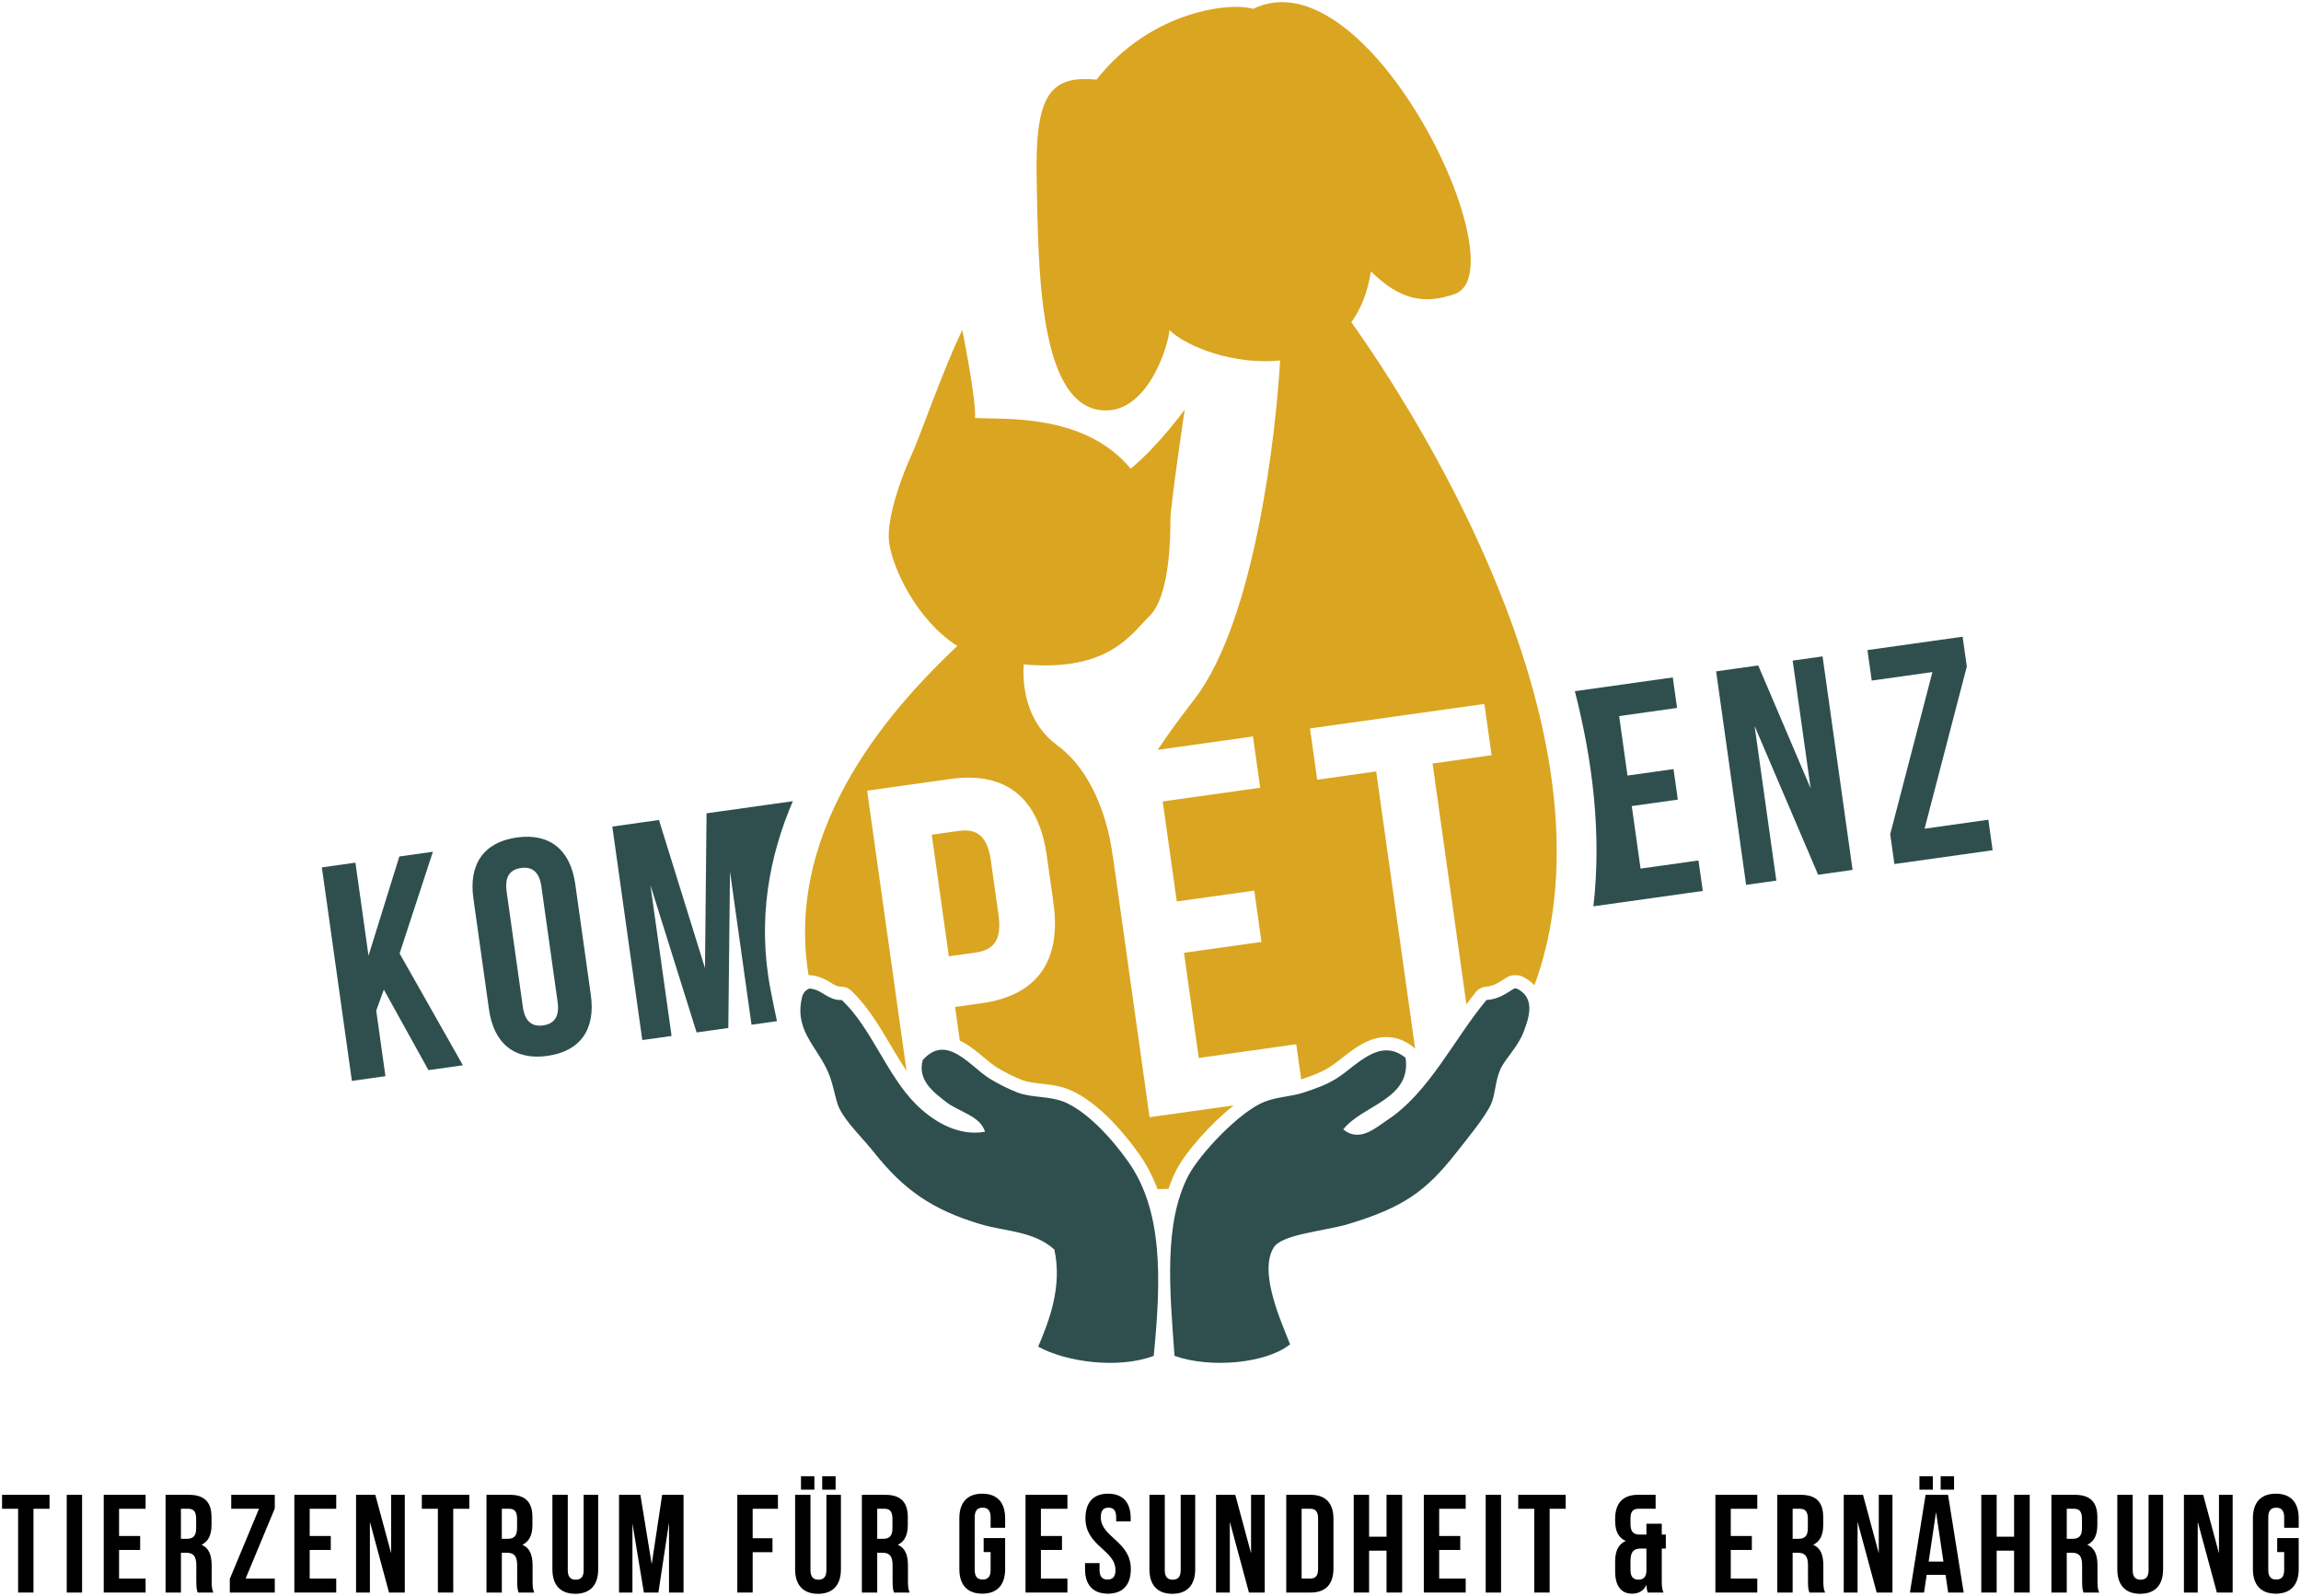 <svg xmlns="http://www.w3.org/2000/svg" xmlns:xlink="http://www.w3.org/1999/xlink" xmlns:serif="http://www.serif.com/" width="100%" height="100%" viewBox="0 0 721 500" xml:space="preserve" style="fill-rule:evenodd;clip-rule:evenodd;stroke-linejoin:round;stroke-miterlimit:2;">    <g transform="matrix(4.167,0,0,4.167,-190.371,-140.812)">        <g id="Ebene-1">            <g>                <g transform="matrix(1,0,0,1,119.757,125.981)">                    <path d="M0,-7.086C-0.38,-8.307 -1.94,-8.553 -2.955,-9.346C-3.864,-10.059 -5.088,-10.953 -4.69,-12.473C-2.876,-14.516 -1.15,-12.012 0.35,-11.082C0.912,-10.731 1.759,-10.295 2.432,-10.041C3.519,-9.629 4.813,-9.783 5.909,-9.346C7.646,-8.647 9.519,-6.604 10.772,-4.828C13.337,-1.195 13.278,3.83 12.682,9.768C9.999,10.773 6.062,10.219 3.996,9.072C4.816,7.148 5.823,4.557 5.213,1.775C3.682,0.373 1.493,0.412 -0.347,-0.137C-3.969,-1.219 -6.12,-2.729 -8.339,-5.523C-9.229,-6.643 -10.418,-7.758 -10.946,-8.824C-11.285,-9.506 -11.364,-10.584 -11.815,-11.604C-12.673,-13.551 -14.425,-14.781 -13.726,-17.336C-13.628,-17.588 -13.455,-17.762 -13.206,-17.859C-12.19,-17.772 -11.892,-16.971 -10.772,-16.99C-8.575,-14.94 -7.39,-11.35 -5.212,-9.172C-4.06,-8.02 -2.157,-6.705 0,-7.086" style="fill:rgb(47,79,79);"></path>                </g>                <g transform="matrix(1,0,0,1,159.718,136.695)">                    <path d="M0,-28.574C1.539,-27.863 0.87,-26.195 0.521,-25.271C0.119,-24.209 -0.892,-23.226 -1.214,-22.492C-1.606,-21.607 -1.581,-20.621 -1.909,-19.886C-2.346,-18.912 -3.682,-17.306 -4.517,-16.238C-6.797,-13.326 -8.521,-12.094 -12.683,-10.851C-14.421,-10.332 -17.608,-10.103 -18.244,-9.113C-19.447,-7.232 -17.593,-3.32 -17.026,-1.816C-18.835,-0.365 -23.045,0 -25.713,-0.947C-26.075,-5.892 -26.542,-10.908 -24.671,-14.5C-23.82,-16.131 -20.814,-19.326 -18.938,-20.06C-17.956,-20.443 -16.94,-20.437 -15.983,-20.756C-15.151,-21.031 -14.346,-21.306 -13.55,-21.797C-12.026,-22.74 -10.319,-24.955 -8.339,-23.361C-7.876,-20.224 -11.611,-19.806 -13.029,-17.974C-11.786,-16.961 -10.554,-18.129 -9.729,-18.67C-6.558,-20.746 -4.667,-24.832 -2.257,-27.705C-1.335,-27.767 -0.782,-28.199 -0.173,-28.574L0,-28.574Z" style="fill:rgb(47,79,79);"></path>                </g>                <g transform="matrix(1,0,0,1,74.549,104.704)">                    <path d="M0,3.501L-0.573,5.079L0.12,10.011L-2.403,10.365L-4.66,-5.69L-2.137,-6.045L-1.153,0.95L1.166,-6.51L3.688,-6.864L1.186,0.785L5.945,9.192L3.354,9.557L0,3.501Z" style="fill:rgb(47,79,79);fill-rule:nonzero;"></path>                </g>                <g transform="matrix(1,0,0,1,85,100.459)">                    <path d="M0,9.038C0.161,10.184 0.728,10.55 1.53,10.436C2.333,10.324 2.776,9.817 2.615,8.67L1.397,0C1.235,-1.147 0.669,-1.512 -0.134,-1.399C-0.937,-1.286 -1.38,-0.779 -1.219,0.368L0,9.038ZM-3.719,0.883C-4.08,-1.687 -2.933,-3.345 -0.456,-3.692C2.022,-4.041 3.581,-2.763 3.942,-0.193L5.115,8.155C5.477,10.725 4.33,12.383 1.853,12.73C-0.624,13.079 -2.185,11.801 -2.546,9.231L-3.719,0.883Z" style="fill:rgb(47,79,79);fill-rule:nonzero;"></path>                </g>                <g transform="matrix(1,0,0,1,177.624,95.096)">                    <path d="M0,-6.714L1.635,4.915L-0.637,5.233L-2.893,-10.822L0.273,-11.267L4.215,-2.021L2.863,-11.631L5.111,-11.947L7.369,4.108L4.777,4.473L0,-6.714Z" style="fill:rgb(47,79,79);fill-rule:nonzero;"></path>                </g>                <g transform="matrix(1,0,0,1,193.266,98.763)">                    <path d="M0,-17.094L0.316,-14.847L-2.86,-2.658L1.935,-3.332L2.257,-1.038L-5.129,0L-5.444,-2.247L-2.269,-14.436L-6.833,-13.795L-7.156,-16.088L0,-17.094Z" style="fill:rgb(47,79,79);fill-rule:nonzero;"></path>                </g>                <g transform="matrix(1,0,0,1,103.622,97.852)">                    <path d="M0,10.333C-1.004,5.076 -0.09,0.312 1.682,-3.815L-4.807,-2.903L-4.925,8.737L-8.385,-2.4L-11.893,-1.907L-9.638,14.148L-7.436,13.839L-9.031,2.484L-5.555,13.575L-3.17,13.239L-3.044,1.479L-1.426,12.994L0.489,12.725C0.332,12.01 0.17,11.219 0,10.333" style="fill:rgb(47,79,79);fill-rule:nonzero;"></path>                </g>                <g transform="matrix(1,0,0,1,165.503,84.731)">                    <path d="M0,17.212L8.227,16.056L7.902,13.763L3.546,14.375L2.885,9.673L6.349,9.187L6.025,6.893L2.563,7.379L1.936,2.906L6.292,2.294L5.969,0L-1.395,1.035C-0.033,6.331 0.619,11.846 0,17.212" style="fill:rgb(47,79,79);fill-rule:nonzero;"></path>                </g>                <g transform="matrix(1,0,0,1,129.359,83.716)">                    <path d="M0,14.387C-0.002,14.405 -0.008,14.421 -0.012,14.439C-0.012,14.439 -0.517,8.802 -4.186,6.108C-6.254,4.588 -6.825,2.135 -6.696,0.034C-0.295,0.619 1.395,-2.259 2.783,-3.622C4.337,-5.147 4.337,-9.85 4.337,-10.868C4.337,-11.884 5.412,-19.13 5.412,-19.13C5.412,-19.13 3.5,-16.462 1.35,-14.68C-2.115,-18.876 -8.208,-18.367 -10.358,-18.495C-10.239,-19.765 -11.314,-25.103 -11.314,-25.103C-12.747,-22.18 -14.54,-16.969 -15.138,-15.698C-15.734,-14.427 -17.081,-10.955 -16.81,-9.089C-16.527,-7.147 -14.727,-3.286 -11.689,-1.353C-16.154,2.883 -24.762,11.998 -22.869,23.417C-22.848,23.416 -22.828,23.406 -22.808,23.406C-22.779,23.406 -22.75,23.407 -22.721,23.409C-22.013,23.471 -21.529,23.768 -21.176,23.986C-20.85,24.186 -20.693,24.275 -20.393,24.275L-20.374,24.275C-20.121,24.275 -19.877,24.37 -19.691,24.543C-18.46,25.694 -17.545,27.24 -16.662,28.736C-16.275,29.389 -15.896,30.017 -15.504,30.609L-18.469,9.531L-12.219,8.652C-7.975,8.056 -5.562,10.116 -4.955,14.438L-4.461,17.947C-3.854,22.268 -5.605,24.914 -9.85,25.511L-11.854,25.792L-11.498,28.327C-10.833,28.639 -10.236,29.135 -9.686,29.594C-9.34,29.883 -9.013,30.156 -8.725,30.334C-8.162,30.685 -7.377,31.076 -6.814,31.289C-6.399,31.447 -5.894,31.504 -5.357,31.565C-4.693,31.64 -4.006,31.717 -3.319,31.991C-0.963,32.939 1.177,35.711 1.988,36.86C2.566,37.678 3.013,38.555 3.365,39.49C3.65,39.485 3.924,39.481 4.189,39.476C4.361,38.972 4.56,38.483 4.802,38.018C5.471,36.734 7.313,34.601 9.098,33.196L2.769,34.085L0,14.387Z" style="fill:rgb(218,165,32);fill-rule:nonzero;"></path>                </g>                <g transform="matrix(1,0,0,1,147.3,87.109)">                    <path d="M0,-29.089C0.704,-30.064 1.227,-31.315 1.473,-32.912C3.729,-30.687 5.547,-30.445 7.761,-31.202C12.759,-32.912 1.312,-56.933 -7.395,-52.645C-8.846,-53.159 -14.973,-52.645 -19.164,-47.327C-22.712,-47.669 -23.8,-46.126 -23.66,-39.778C-23.519,-33.432 -23.603,-22.479 -18.47,-22.453C-15.134,-22.437 -13.682,-27.68 -13.682,-28.496C-12.273,-27.154 -8.697,-25.869 -5.354,-26.212C-5.65,-20.917 -7.217,-6.679 -11.795,-0.744C-12.816,0.581 -13.738,1.823 -14.561,3.067L-7.395,2.059L-6.852,5.917L-14.183,6.947L-13.125,14.47L-7.299,13.651L-6.756,17.51L-12.583,18.329L-11.472,26.235L-4.141,25.205L-3.77,27.844C-2.947,27.571 -2.301,27.335 -1.658,26.939C-1.371,26.762 -1.055,26.515 -0.719,26.253C0.232,25.509 1.313,24.665 2.637,24.665C3.365,24.665 4.062,24.928 4.705,25.446C4.744,25.477 4.768,25.521 4.801,25.557L1.868,4.691L-2.567,5.314L-3.109,1.457L10.006,-0.386L10.548,3.472L6.11,4.096L8.654,22.203C8.899,21.877 9.141,21.543 9.395,21.239C9.57,21.031 9.822,20.902 10.094,20.884C10.639,20.848 10.986,20.626 11.467,20.32L11.721,20.161C11.879,20.064 12.061,20.013 12.245,20.013L12.418,20.013C12.564,20.013 12.707,20.044 12.838,20.105C13.238,20.291 13.537,20.518 13.767,20.769C14.408,19.028 14.896,17.099 15.177,14.942C17.375,-1.894 5.461,-21.416 0,-29.089Z" style="fill:rgb(218,165,32);fill-rule:nonzero;"></path>                </g>                <g transform="matrix(1,0,0,1,120.767,99.208)">                    <path d="M0,3.37L-0.569,-0.681C-0.841,-2.611 -1.66,-3.123 -3.012,-2.933L-5.017,-2.651L-3.731,6.493L-1.727,6.212C-0.377,6.021 0.271,5.301 0,3.37Z" style="fill:rgb(218,165,32);fill-rule:nonzero;"></path>                </g>                <g transform="matrix(1,0,0,1,45.84,153.543)">                    <path d="M0,-7.349L3.569,-7.349L3.569,-6.299L2.362,-6.299L2.362,0L1.207,0L1.207,-6.299L0,-6.299L0,-7.349Z" style="fill-rule:nonzero;"></path>                </g>                <g transform="matrix(1,0,0,1,-150.475,-320.443)">                    <rect x="201.178" y="466.638" width="1.155" height="7.349"></rect>                </g>                <g transform="matrix(1,0,0,1,54.639,150.446)">                    <path d="M0,-1.155L1.586,-1.155L1.586,-0.105L0,-0.105L0,2.047L1.995,2.047L1.995,3.097L-1.154,3.097L-1.154,-4.252L1.995,-4.252L1.995,-3.202L0,-3.202L0,-1.155Z" style="fill-rule:nonzero;"></path>                </g>                <g transform="matrix(1,0,0,1,59.291,152.493)">                    <path d="M0,-5.249L0,-2.992L0.452,-2.992C0.883,-2.992 1.145,-3.181 1.145,-3.769L1.145,-4.493C1.145,-5.019 0.967,-5.249 0.557,-5.249L0,-5.249ZM1.26,1.05C1.197,0.86 1.155,0.745 1.155,0.147L1.155,-1.008C1.155,-1.69 0.924,-1.942 0.399,-1.942L0,-1.942L0,1.05L-1.154,1.05L-1.154,-6.299L0.588,-6.299C1.785,-6.299 2.3,-5.742 2.3,-4.608L2.3,-4.031C2.3,-3.275 2.059,-2.782 1.544,-2.54C2.121,-2.299 2.311,-1.743 2.311,-0.977L2.311,0.157C2.311,0.515 2.32,0.776 2.436,1.05L1.26,1.05Z" style="fill-rule:nonzero;"></path>                </g>                <g transform="matrix(1,0,0,1,66.348,153.543)">                    <path d="M0,-7.349L0,-6.321L-2.194,-1.05L0,-1.05L0,0L-3.381,0L-3.381,-1.03L-1.187,-6.299L-3.275,-6.299L-3.275,-7.349L0,-7.349Z" style="fill-rule:nonzero;"></path>                </g>                <g transform="matrix(1,0,0,1,68.973,150.446)">                    <path d="M0,-1.155L1.586,-1.155L1.586,-0.105L0,-0.105L0,2.047L1.995,2.047L1.995,3.097L-1.154,3.097L-1.154,-4.252L1.995,-4.252L1.995,-3.202L0,-3.202L0,-1.155Z" style="fill-rule:nonzero;"></path>                </g>                <g transform="matrix(1,0,0,1,73.5,151.517)">                    <path d="M0,-3.296L0,2.026L-1.04,2.026L-1.04,-5.322L0.409,-5.322L1.596,-0.924L1.596,-5.322L2.624,-5.322L2.624,2.026L1.438,2.026L0,-3.296Z" style="fill-rule:nonzero;"></path>                </g>                <g transform="matrix(1,0,0,1,77.406,153.543)">                    <path d="M0,-7.349L3.569,-7.349L3.569,-6.299L2.362,-6.299L2.362,0L1.207,0L1.207,-6.299L0,-6.299L0,-7.349Z" style="fill-rule:nonzero;"></path>                </g>                <g transform="matrix(1,0,0,1,83.422,152.493)">                    <path d="M0,-5.249L0,-2.992L0.452,-2.992C0.883,-2.992 1.145,-3.181 1.145,-3.769L1.145,-4.493C1.145,-5.019 0.967,-5.249 0.557,-5.249L0,-5.249ZM1.26,1.05C1.197,0.86 1.155,0.745 1.155,0.147L1.155,-1.008C1.155,-1.69 0.924,-1.942 0.399,-1.942L0,-1.942L0,1.05L-1.154,1.05L-1.154,-6.299L0.588,-6.299C1.785,-6.299 2.3,-5.742 2.3,-4.608L2.3,-4.031C2.3,-3.275 2.059,-2.782 1.544,-2.54C2.121,-2.299 2.311,-1.743 2.311,-0.977L2.311,0.157C2.311,0.515 2.32,0.776 2.436,1.05L1.26,1.05Z" style="fill-rule:nonzero;"></path>                </g>                <g transform="matrix(1,0,0,1,88.379,153.637)">                    <path d="M0,-7.443L0,-1.774C0,-1.249 0.23,-1.06 0.598,-1.06C0.966,-1.06 1.196,-1.249 1.196,-1.774L1.196,-7.443L2.288,-7.443L2.288,-1.847C2.288,-0.672 1.7,0 0.566,0C-0.567,0 -1.155,-0.672 -1.155,-1.847L-1.155,-7.443L0,-7.443Z" style="fill-rule:nonzero;"></path>                </g>                <g transform="matrix(1,0,0,1,94.691,148.325)">                    <path d="M0,3.087L0.787,-2.131L2.394,-2.131L2.394,5.218L1.302,5.218L1.302,-0.052L0.504,5.218L-0.588,5.218L-1.449,0.022L-1.449,5.218L-2.457,5.218L-2.457,-2.131L-0.851,-2.131L0,3.087Z" style="fill-rule:nonzero;"></path>                </g>                <g transform="matrix(1,0,0,1,102.283,150.278)">                    <path d="M0,-0.819L1.49,-0.819L1.49,0.231L0,0.231L0,3.265L-1.155,3.265L-1.155,-4.084L1.899,-4.084L1.899,-3.034L0,-3.034L0,-0.819Z" style="fill-rule:nonzero;"></path>                </g>                <g transform="matrix(1,0,0,1,-150.475,-321.746)">                    <path d="M258.995,467.552L257.987,467.552L257.987,466.544L258.995,466.544L258.995,467.552ZM257.399,467.552L256.391,467.552L256.391,466.544L257.399,466.544L257.399,467.552ZM257.105,467.941L257.105,473.61C257.105,474.135 257.336,474.324 257.704,474.324C258.071,474.324 258.302,474.135 258.302,473.61L258.302,467.941L259.394,467.941L259.394,473.536C259.394,474.712 258.806,475.384 257.672,475.384C256.538,475.384 255.95,474.712 255.95,473.536L255.95,467.941L257.105,467.941Z" style="fill-rule:nonzero;"></path>                </g>                <g transform="matrix(1,0,0,1,111.649,152.493)">                    <path d="M0,-5.249L0,-2.992L0.452,-2.992C0.883,-2.992 1.145,-3.181 1.145,-3.769L1.145,-4.493C1.145,-5.019 0.967,-5.249 0.557,-5.249L0,-5.249ZM1.26,1.05C1.197,0.86 1.155,0.745 1.155,0.147L1.155,-1.008C1.155,-1.69 0.924,-1.942 0.399,-1.942L0,-1.942L0,1.05L-1.154,1.05L-1.154,-6.299L0.588,-6.299C1.785,-6.299 2.3,-5.742 2.3,-4.608L2.3,-4.031C2.3,-3.275 2.059,-2.782 1.544,-2.54C2.121,-2.299 2.311,-1.743 2.311,-0.977L2.311,0.157C2.311,0.515 2.32,0.776 2.436,1.05L1.26,1.05Z" style="fill-rule:nonzero;"></path>                </g>                <g transform="matrix(1,0,0,1,119.652,150.288)">                    <path d="M0,-0.839L1.616,-0.839L1.616,1.491C1.616,2.667 1.028,3.339 -0.105,3.339C-1.239,3.339 -1.827,2.667 -1.827,1.491L-1.827,-2.33C-1.827,-3.506 -1.239,-4.178 -0.105,-4.178C1.028,-4.178 1.616,-3.506 1.616,-2.33L1.616,-1.616L0.524,-1.616L0.524,-2.403C0.524,-2.929 0.294,-3.128 -0.073,-3.128C-0.441,-3.128 -0.672,-2.929 -0.672,-2.403L-0.672,1.564C-0.672,2.09 -0.441,2.278 -0.073,2.278C0.294,2.278 0.524,2.09 0.524,1.564L0.524,0.21L0,0.21L0,-0.839Z" style="fill-rule:nonzero;"></path>                </g>                <g transform="matrix(1,0,0,1,123.957,150.446)">                    <path d="M0,-1.155L1.585,-1.155L1.585,-0.105L0,-0.105L0,2.047L1.994,2.047L1.994,3.097L-1.155,3.097L-1.155,-4.252L1.994,-4.252L1.994,-3.202L0,-3.202L0,-1.155Z" style="fill-rule:nonzero;"></path>                </g>                <g transform="matrix(1,0,0,1,129.008,153.627)">                    <path d="M0,-7.517C1.123,-7.517 1.701,-6.845 1.701,-5.669L1.701,-5.438L0.609,-5.438L0.609,-5.743C0.609,-6.268 0.398,-6.467 0.031,-6.467C-0.336,-6.467 -0.546,-6.268 -0.546,-5.743C-0.546,-4.231 1.711,-3.948 1.711,-1.848C1.711,-0.672 1.123,0 -0.011,0C-1.145,0 -1.732,-0.672 -1.732,-1.848L-1.732,-2.299L-0.641,-2.299L-0.641,-1.775C-0.641,-1.249 -0.409,-1.061 -0.042,-1.061C0.325,-1.061 0.557,-1.249 0.557,-1.775C0.557,-3.287 -1.701,-3.57 -1.701,-5.669C-1.701,-6.845 -1.123,-7.517 0,-7.517" style="fill-rule:nonzero;"></path>                </g>                <g transform="matrix(1,0,0,1,133.272,153.637)">                    <path d="M0,-7.443L0,-1.774C0,-1.249 0.23,-1.06 0.598,-1.06C0.966,-1.06 1.196,-1.249 1.196,-1.774L1.196,-7.443L2.288,-7.443L2.288,-1.847C2.288,-0.672 1.7,0 0.566,0C-0.567,0 -1.155,-0.672 -1.155,-1.847L-1.155,-7.443L0,-7.443Z" style="fill-rule:nonzero;"></path>                </g>                <g transform="matrix(1,0,0,1,138.164,151.517)">                    <path d="M0,-3.296L0,2.026L-1.039,2.026L-1.039,-5.322L0.41,-5.322L1.596,-0.924L1.596,-5.322L2.625,-5.322L2.625,2.026L1.438,2.026L0,-3.296Z" style="fill-rule:nonzero;"></path>                </g>                <g transform="matrix(1,0,0,1,143.563,152.493)">                    <path d="M0,-5.249L0,0L0.65,0C1.018,0 1.238,-0.188 1.238,-0.714L1.238,-4.535C1.238,-5.06 1.018,-5.249 0.65,-5.249L0,-5.249ZM-1.155,-6.299L0.672,-6.299C1.826,-6.299 2.393,-5.658 2.393,-4.482L2.393,-0.767C2.393,0.409 1.826,1.05 0.672,1.05L-1.155,1.05L-1.155,-6.299Z" style="fill-rule:nonzero;"></path>                </g>                <g transform="matrix(1,0,0,1,148.635,146.194)">                    <path d="M0,7.349L-1.155,7.349L-1.155,0L0,0L0,3.15L1.312,3.15L1.312,0L2.487,0L2.487,7.349L1.312,7.349L1.312,4.2L0,4.2L0,7.349Z" style="fill-rule:nonzero;"></path>                </g>                <g transform="matrix(1,0,0,1,153.906,150.446)">                    <path d="M0,-1.155L1.585,-1.155L1.585,-0.105L0,-0.105L0,2.047L1.994,2.047L1.994,3.097L-1.155,3.097L-1.155,-4.252L1.994,-4.252L1.994,-3.202L0,-3.202L0,-1.155Z" style="fill-rule:nonzero;"></path>                </g>                <g transform="matrix(1,0,0,1,-150.475,-320.443)">                    <rect x="307.879" y="466.638" width="1.155" height="7.349"></rect>                </g>                <g transform="matrix(1,0,0,1,159.85,153.543)">                    <path d="M0,-7.349L3.569,-7.349L3.569,-6.299L2.362,-6.299L2.362,0L1.207,0L1.207,-6.299L0,-6.299L0,-7.349Z" style="fill-rule:nonzero;"></path>                </g>                <g transform="matrix(1,0,0,1,168.891,147.244)">                    <path d="M0,5.333C0.347,5.333 0.577,5.154 0.599,4.692L0.599,2.992L0.157,2.992C-0.367,2.992 -0.599,3.244 -0.599,3.926L-0.599,4.608C-0.599,5.134 -0.367,5.333 0,5.333M-0.955,2.414C-1.501,2.184 -1.753,1.69 -1.753,0.902L-1.753,0.767C-1.753,-0.409 -1.187,-1.05 -0.031,-1.05L1.291,-1.05L1.291,0L-0.011,0C-0.378,0 -0.599,0.189 -0.599,0.714L-0.599,1.165C-0.599,1.753 -0.336,1.942 0.095,1.942L0.599,1.942L0.599,1.123L1.753,1.123L1.753,1.942L2.058,1.942L2.058,2.992L1.753,2.992L1.753,5.406C1.753,5.764 1.764,6.025 1.879,6.299L0.703,6.299C0.65,6.152 0.619,6.047 0.599,5.722C0.398,6.152 0.042,6.383 -0.473,6.383C-1.322,6.383 -1.753,5.784 -1.753,4.703L-1.753,3.958C-1.753,3.213 -1.522,2.666 -0.955,2.414" style="fill-rule:nonzero;"></path>                </g>                <g transform="matrix(1,0,0,1,175.832,150.446)">                    <path d="M0,-1.155L1.585,-1.155L1.585,-0.105L0,-0.105L0,2.047L1.994,2.047L1.994,3.097L-1.155,3.097L-1.155,-4.252L1.994,-4.252L1.994,-3.202L0,-3.202L0,-1.155Z" style="fill-rule:nonzero;"></path>                </g>                <g transform="matrix(1,0,0,1,180.485,152.493)">                    <path d="M0,-5.249L0,-2.992L0.451,-2.992C0.881,-2.992 1.144,-3.181 1.144,-3.769L1.144,-4.493C1.144,-5.019 0.965,-5.249 0.556,-5.249L0,-5.249ZM1.26,1.05C1.196,0.86 1.154,0.745 1.154,0.147L1.154,-1.008C1.154,-1.69 0.924,-1.942 0.398,-1.942L0,-1.942L0,1.05L-1.155,1.05L-1.155,-6.299L0.588,-6.299C1.784,-6.299 2.299,-5.742 2.299,-4.608L2.299,-4.031C2.299,-3.275 2.057,-2.782 1.543,-2.54C2.12,-2.299 2.309,-1.743 2.309,-0.977L2.309,0.157C2.309,0.515 2.319,0.776 2.436,1.05L1.26,1.05Z" style="fill-rule:nonzero;"></path>                </g>                <g transform="matrix(1,0,0,1,185.367,151.517)">                    <path d="M0,-3.296L0,2.026L-1.04,2.026L-1.04,-5.322L0.409,-5.322L1.596,-0.924L1.596,-5.322L2.624,-5.322L2.624,2.026L1.438,2.026L0,-3.296Z" style="fill-rule:nonzero;"></path>                </g>                <g transform="matrix(1,0,0,1,-150.475,-321.841)">                    <path d="M343.098,467.647L342.09,467.647L342.09,466.639L343.098,466.639L343.098,467.647ZM341.188,473.054L342.3,473.054L341.743,469.337L341.188,473.054ZM341.502,467.647L340.494,467.647L340.494,466.639L341.502,466.639L341.502,467.647ZM343.822,475.384L342.657,475.384L342.458,474.051L341.04,474.051L340.841,475.384L339.78,475.384L340.956,468.036L342.646,468.036L343.822,475.384Z" style="fill-rule:nonzero;"></path>                </g>                <g transform="matrix(1,0,0,1,195.826,146.194)">                    <path d="M0,7.349L-1.155,7.349L-1.155,0L0,0L0,3.15L1.312,3.15L1.312,0L2.487,0L2.487,7.349L1.312,7.349L1.312,4.2L0,4.2L0,7.349Z" style="fill-rule:nonzero;"></path>                </g>                <g transform="matrix(1,0,0,1,201.098,152.493)">                    <path d="M0,-5.249L0,-2.992L0.451,-2.992C0.881,-2.992 1.144,-3.181 1.144,-3.769L1.144,-4.493C1.144,-5.019 0.965,-5.249 0.556,-5.249L0,-5.249ZM1.26,1.05C1.196,0.86 1.154,0.745 1.154,0.147L1.154,-1.008C1.154,-1.69 0.924,-1.942 0.398,-1.942L0,-1.942L0,1.05L-1.155,1.05L-1.155,-6.299L0.588,-6.299C1.784,-6.299 2.299,-5.742 2.299,-4.608L2.299,-4.031C2.299,-3.275 2.057,-2.782 1.543,-2.54C2.12,-2.299 2.309,-1.743 2.309,-0.977L2.309,0.157C2.309,0.515 2.319,0.776 2.436,1.05L1.26,1.05Z" style="fill-rule:nonzero;"></path>                </g>                <g transform="matrix(1,0,0,1,206.054,153.637)">                    <path d="M0,-7.443L0,-1.774C0,-1.249 0.23,-1.06 0.599,-1.06C0.966,-1.06 1.196,-1.249 1.196,-1.774L1.196,-7.443L2.288,-7.443L2.288,-1.847C2.288,-0.672 1.7,0 0.566,0C-0.567,0 -1.155,-0.672 -1.155,-1.847L-1.155,-7.443L0,-7.443Z" style="fill-rule:nonzero;"></path>                </g>                <g transform="matrix(1,0,0,1,210.947,151.517)">                    <path d="M0,-3.296L0,2.026L-1.039,2.026L-1.039,-5.322L0.41,-5.322L1.596,-0.924L1.596,-5.322L2.625,-5.322L2.625,2.026L1.438,2.026L0,-3.296Z" style="fill-rule:nonzero;"></path>                </g>                <g transform="matrix(1,0,0,1,216.922,150.288)">                    <path d="M0,-0.839L1.616,-0.839L1.616,1.491C1.616,2.667 1.028,3.339 -0.105,3.339C-1.239,3.339 -1.827,2.667 -1.827,1.491L-1.827,-2.33C-1.827,-3.506 -1.239,-4.178 -0.105,-4.178C1.028,-4.178 1.616,-3.506 1.616,-2.33L1.616,-1.616L0.524,-1.616L0.524,-2.403C0.524,-2.929 0.294,-3.128 -0.074,-3.128C-0.441,-3.128 -0.672,-2.929 -0.672,-2.403L-0.672,1.564C-0.672,2.09 -0.441,2.278 -0.074,2.278C0.294,2.278 0.524,2.09 0.524,1.564L0.524,0.21L0,0.21L0,-0.839Z" style="fill-rule:nonzero;"></path>                </g>            </g>        </g>    </g></svg>